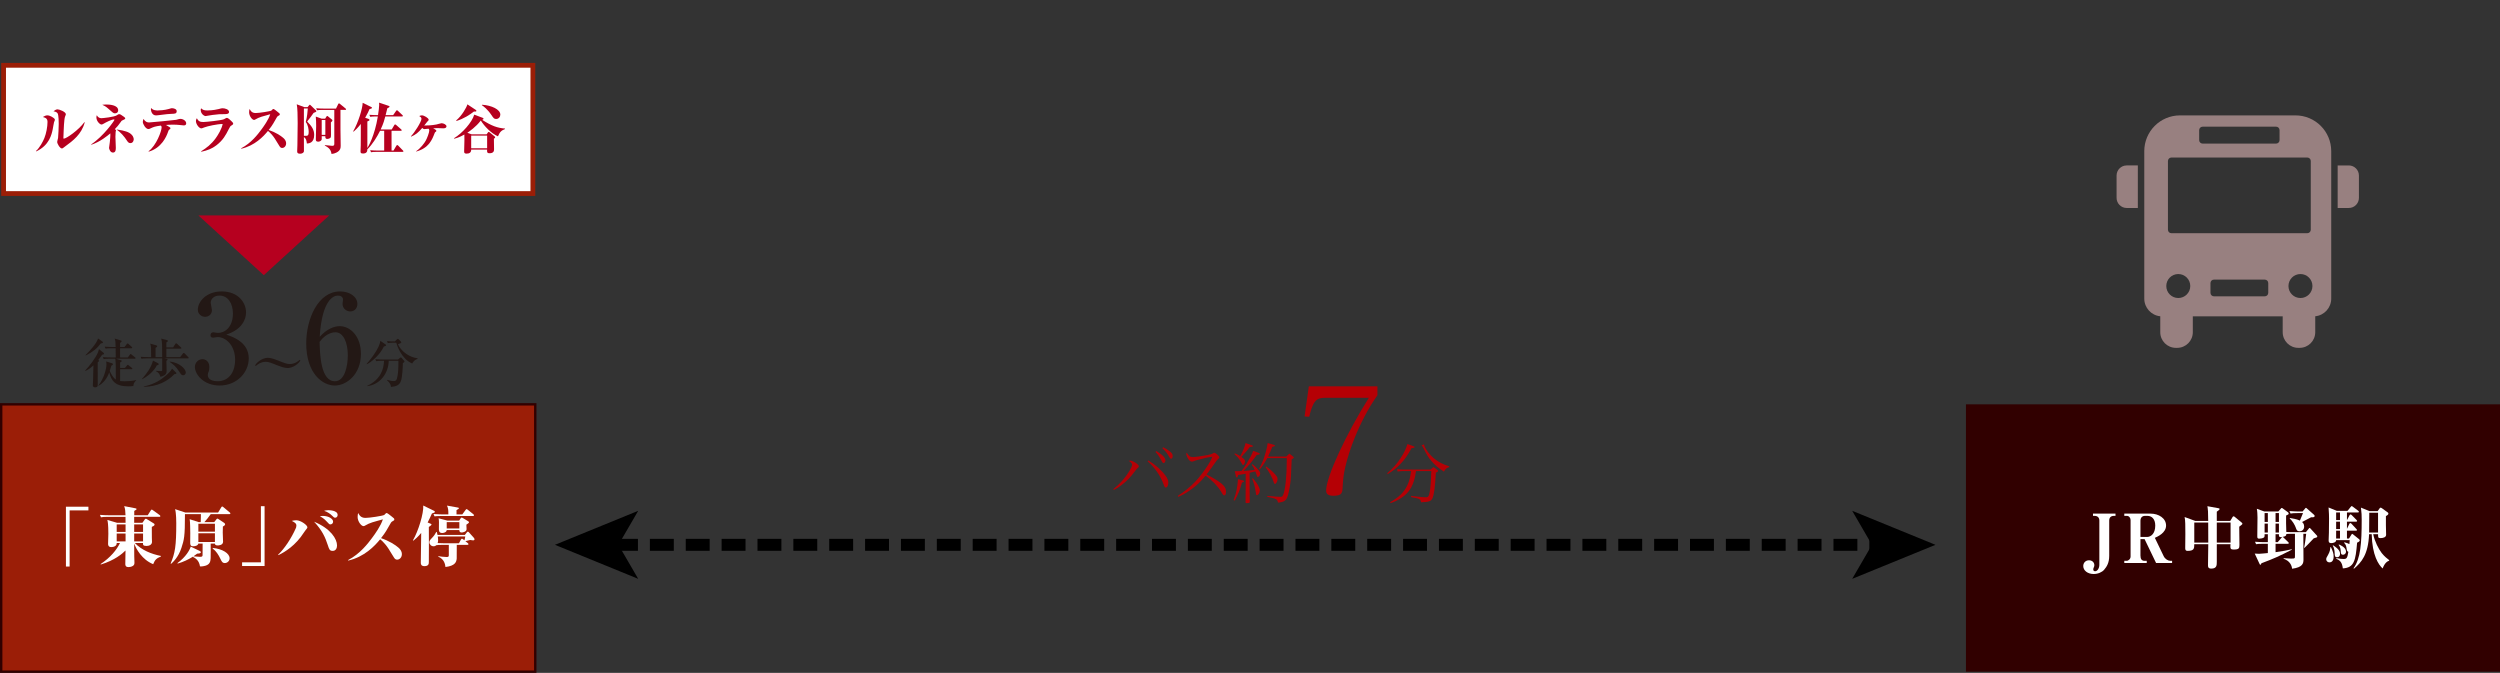 <?xml version="1.0" encoding="UTF-8"?>
<svg id="_レイヤー_2" data-name=" レイヤー 2" xmlns="http://www.w3.org/2000/svg" viewBox="0 0 1045.555 281.404">
  <rect x="0" y="0" width="1045.555" height="281.404" fill="#333333" stroke="none"/>
  <defs>
    <style>
      .cls-1 {
        fill: #b6001f;
      }

      .cls-2 {
        fill: #988080;
      }

      .cls-3 {
        fill: #310000;
      }

      .cls-4 {
        fill: #231815;
      }

      .cls-5 {
        fill: #fff;
      }

      .cls-6 {
        fill: #b50005;
      }

      .cls-7 {
        stroke: #000;
        stroke-dasharray: 10 5;
        stroke-width: 5px;
      }

      .cls-7, .cls-8 {
        fill: none;
      }

      .cls-9 {
        fill: #9b1e07;
      }

      .cls-8 {
        stroke: #310000;
        stroke-miterlimit: 10;
      }
    </style>
  </defs>
  <g id="_レイヤー_1-2" data-name=" レイヤー 1-2">
    <g>
      <g>
        <rect class="cls-9" x=".5" y="169.104" width="223.358" height="111.8"/>
        <rect class="cls-8" x=".5" y="169.104" width="223.358" height="111.8"/>
      </g>
      <g>
        <rect class="cls-5" x="1.5" y="27.314" width="221.358" height="53.632"/>
        <path class="cls-9" d="M221.858,28.314v51.632H2.5V28.314h219.358M223.858,26.314H.5v55.632h223.358V26.314h0Z"/>
      </g>
      <g>
        <path class="cls-1" d="M15.04,63.165c1.541-1.334,2.966-4.023,3.519-5.428.781-1.908,1.311-4.736,1.311-6.736,0-1.426-.759-1.725-1.932-2.07.598-.367,1.195-.689,1.862-.689,1.127,0,2.483.943,2.828,1.266.115.092.322.299.322.619,0,.115-.138.576-.345.967-.069.115-.46,2.506-.552,2.943-.438,2.139-1.426,6.783-6.922,9.289l-.092-.16h0ZM35.437,51.184c-1.356,5.035-4.967,7.703-8.209,10.072-.299.229-.897.666-.92.689-.161.092-.276.139-.438.139-.805,0-1.954-1.979-1.954-2.736,0-.277.322-1.404.368-1.633.114-.736.275-4.83.275-5.887,0-.438,0-3.656-.46-4.416-.321-.551-1.104-.758-1.725-.85.276-.23.943-.828,1.679-.828.759,0,3.495,1.033,3.495,2.068,0,.184-.321.875-.367,1.035-.392,1.127-.552,5.727-.552,5.842-.023.459-.115,2.92-.115,3.057,0,.162.046.254.184.254,1.035,0,6.209-3.609,8.601-6.898l.138.092Z"/>
        <path class="cls-1" d="M38.133,60.382c5.243-3.471,9.727-9.957,9.727-10.256,0-.045-.022-.184-.184-.184-.989,0-3.334,1.195-4.3,1.771-.438.252-.645.367-.966.367-.575,0-2.093-1.334-2.093-2.967,0-.391.068-.643.161-.92.391.713,1.012,1.242,1.885,1.242.575,0,5.496-.506,6.531-1.242.506-.367.621-.436.92-.436.437,0,.759.137,2,1.08.299.23.552.414.552.689,0,.207-.114.346-.735.598-.667.277-.759.322-1.104.852-.759,1.127-1.587,2.092-2.507,3.035.391.254.506.346.506.506,0,.115-.161.529-.161.621-.046.414-.092,1.379-.092,2.023,0,.713.161,3.932.161,4.576,0,.828,0,2.07-1.219,2.07-1.149,0-1.609-1.611-1.609-1.955,0-.162.275-2.047.321-2.414.092-.898.299-2.875.207-3.656-1.149.965-4.162,3.494-7.933,4.76l-.069-.162v.002ZM44.525,43.712c.966,0,4.897.092,4.897,2.438,0,.506-.275,1.24-1.402,1.24-.575,0-.828-.229-3.127-2.275-.645-.598-1.564-1.035-2.116-1.289.529-.068,1.012-.113,1.748-.113h0ZM54.091,55.577c1.519.92,1.84,2.068,1.84,2.666,0,.346-.207,1.611-1.426,1.611-.713,0-1.058-.506-1.426-1.059-1.173-1.793-2.575-3.449-4.369-4.645,1.035.137,3.887.529,5.381,1.426h0Z"/>
        <path class="cls-1" d="M62.121,63.257c3.311-2.438,5.473-8.508,5.473-9.98,0-.459-.115-.574-.345-.758-2.438.344-3.013.551-4.393,1.219-.276.137-.482.23-.805.23-1.104,0-2.322-2.07-2.322-2.99,0-.414.161-.873.275-1.242.828,1.311,1.656,1.473,2.346,1.473.46,0,10.785-.967,11.337-1.104.184-.047,1.012-.299,1.173-.322.275-.07.459-.07.574-.07,1.127,0,2.438.828,2.438,1.863,0,.482-.253.875-.966.875-.161,0-1.241-.115-1.862-.186-.598-.068-1.495-.137-2.69-.137-1.495,0-2.507.092-2.943.137.275.186,1.563.898,1.725,1.059.046.068.138.184.138.322,0,.275-.184.391-.552.621-.161.115-.275.367-.46.941-.644,1.932-2.736,6.67-8.025,8.209l-.114-.16h-.002ZM65.938,46.194c.713,0,2.829-.092,4.668-.621.943-.275,1.035-.322,1.265-.322.759,0,2.024.322,2.024,1.219,0,1.082-.713,1.105-2.254,1.15-1.356.047-1.609.092-5.519.574-.368.047-.69.07-.874.07-1.633,0-2.139-1.748-2.139-2.668,0-.16.023-.252.092-.438.782,1.035,2.254,1.035,2.736,1.035h0Z"/>
        <path class="cls-1" d="M84.109,63.28c2.253-1.402,4.277-2.943,6.14-5.52.92-1.287,2.529-3.887,2.874-5.91-2.368.023-6.415.943-7.657,1.426-.966.369-1.058.414-1.265.414-.942,0-2.254-1.77-2.254-3.059,0-.551.207-.873.392-1.195.644,1.357,1.402,1.588,2.736,1.588.966,0,7.427-.645,8.554-1.15.161-.068.828-.461.989-.529.138-.045.253-.045.345-.045.437,0,1.472.988,1.908,1.447.575.576.645.668.645.967,0,.275-.115.414-.667.736-.529.299-.621.436-1.242,1.678-1.173,2.299-2.276,4.484-5.174,6.691-1.747,1.334-3.656,2.092-6.231,2.645l-.092-.184h0ZM86.662,46.194c2.276,0,4.346-.459,4.852-.598.874-.252,1.127-.322,1.609-.322.966,0,2.668.482,2.668,1.541,0,.828-.989.92-1.794.92-1.84,0-2.714,0-5.174.346-.437.068-2.668.459-2.852.459-.575,0-2.023-.92-2.023-2.553,0-.252.046-.436.161-.689.667.645,1.241.896,2.553.896Z"/>
        <path class="cls-1" d="M100.83,62.038c4.277-2.207,7.105-6.002,8.37-7.703,1.035-1.379,3.104-4.254,3.817-6.553-.575.184-3.15.85-3.656,1.033-1.242.414-1.518.576-2.575,1.15-.23.139-.322.184-.553.184-.759,0-2.046-1.609-2.046-3.195,0-.805.092-1.035.229-1.381.322.645.828,1.703,2.507,1.703,1.402,0,6.002-.691,6.576-1.035.115-.07.392-.391.483-.484.184-.16.207-.184.367-.184.276,0,1.334.875,1.702,1.174.874.666.966.758.966,1.08,0,.275-.069.322-.575.598-.528.299-.574.414-1.241,1.633-1.288,2.393-2.415,3.795-2.829,4.301,2.875.965,5.06,2.414,6.002,3.242.575.482,1.288,1.219,1.288,2.367,0,1.127-.782,1.91-1.656,1.91-.506,0-.827-.254-1.149-.805-2.023-3.312-2.161-3.543-3.059-4.623-.759-.896-1.287-1.357-1.725-1.701-1.908,2.369-5.588,6.186-11.152,7.449l-.092-.16h0Z"/>
        <path class="cls-1" d="M128.614,44.815l.667-.783c.114-.113.207-.252.299-.252s.229.16.321.23l2.162,2.092c.115.092.253.275.253.414,0,.23-.253.346-1.173.713-1.012,1.449-1.173,1.678-2.69,3.588,2.023,2.023,2.943,3.518,2.943,5.609,0,3.334-2.115,3.541-3.059,3.611-.092-.875-.207-2.047-1.241-2.713,0,.941.046,5.609.022,5.932-.022.461-.574,1.035-1.609,1.035-1.104,0-1.219-.482-1.219-1.012,0-.369.092-2.186.092-2.6.069-3.035.115-6.162.115-9.197,0-2.896-.069-6.553-.391-7.863l3.196,1.195h1.312ZM127.097,45.366v11.43c1.586.068,2,.092,2-1.748,0-.852-.229-2.783-1.219-4.023.599-2.254.782-4.623.852-5.658h-1.633,0ZM135.995,49.62l.529-.85c.115-.162.184-.275.322-.275.114,0,.184.068.345.184l1.609,1.311c.092.092.23.207.23.391,0,.252-.46.645-.645.805,0,.828.046,4.508.046,5.242,0,.645,0,1.082-.437,1.357-.322.207-.874.322-1.149.322-.667,0-.782-.438-.782-.875v-.275h-1.518c.022.529.022,1.035,0,1.287-.092.668-.896,1.012-1.472,1.012-.92,0-.989-.506-.989-1.012,0-.896.139-4.805.139-5.609,0-1.082-.046-2.898-.161-3.887l2.438.873h1.495ZM142.388,54.036c0,1.08.093,5.818.093,6.807,0,.873,0,2.092-1.817,2.988-.644.322-1.311.506-2.023.553-.253-2.023-1.426-2.736-2.782-3.518v-.186c.437.047,2.645.299,2.943.299.621,0,1.012-.021,1.012-.781v-14.234h-4.736c-1.403,0-1.909.047-2.484.162l-.367-.852c1.08.092,2.185.139,3.265.139h5.036l.92-1.887c.046-.113.207-.299.322-.299.138,0,.299.139.437.254l2.3,1.885c.092.092.229.23.229.346,0,.207-.138.252-.345.252h-2.001v8.072h-.002ZM134.547,50.173v6.232h1.518v-6.232h-1.518Z"/>
        <path class="cls-1" d="M157.34,48.7c-1.402,0-1.908.047-2.483.162l-.391-.852c1.333.115,2.759.139,3.633.139.229-1.402.482-3.541.482-4.209,0-.184-.022-.805-.046-1.012l3.863,1.289c.161.045.529.16.529.414,0,.184-.575.482-.943.666-.114.414-.482,1.908-.713,2.852h3.15l1.219-1.748c.069-.115.253-.299.346-.299.138,0,.345.16.437.254l1.84,1.746c.114.092.229.23.229.346,0,.23-.207.252-.345.252h-7.014c-.345,1.357-.713,2.83-1.932,5.451h4.622l1.081-1.84c.068-.139.207-.275.345-.275s.322.137.437.229l2.093,1.84c.115.115.23.23.23.346,0,.207-.207.252-.368.252h-3.886v8.256h.827l1.173-2c.069-.115.23-.299.368-.299.161,0,.345.137.437.252l1.932,2c.092.094.23.23.23.346,0,.207-.207.254-.346.254h-10.715c-1.403,0-1.909.045-2.483.16l-.368-.852c1.08.092,2.185.139,3.265.139h2.599v-8.256h-1.725c-1.08,2.209-3.173,5.75-5.312,7.727.022.943-.345,1.771-1.794,1.771-.942,0-1.058-.277-1.058-.92,0-.391.092-2.162.092-2.529.046-1.289.023-2.967.023-3.887v-5.014c-1.311,1.68-2.322,2.6-2.989,3.197l-.207-.115c2.161-3.725,3.932-9.588,3.978-11.934l3.381,1.654c.345.162.528.277.528.414,0,.254-.367.391-1.058.576-.391.92-.759,1.77-1.816,3.609l1.38.459c.299.094.437.254.437.461,0,.23-.207.346-.896.621v11.105c.368-.574,3.035-4.967,4.392-13.199h-.69Z"/>
        <path class="cls-1" d="M174.039,63.233c1.84-1.195,3.473-3.379,4.07-4.506.506-.92,1.426-3.289,1.426-4.186,0-.391-.092-.506-.322-.713-.275.023-1.448.16-1.701.16-.414,0-.621-.207-.92-.482-1.748,2.023-2.736,2.828-4.646,3.633l-.092-.16c1.38-1.311,4.415-6.07,4.415-7.268,0-.598-.414-.85-.942-1.172.275-.139.62-.299,1.149-.299.828,0,2.806,1.127,2.806,1.84,0,.23-.115.344-.599.828-.114.137-.851,1.057-1.265,1.586,1.081.023,3.266-.068,5.128-.438.346-.068,1.817-.527,2.139-.527.805,0,2.047.619,2.047,1.287,0,.482-.391.852-1.311.852-.392,0-2.139-.094-2.507-.094-.735,0-1.219.047-1.771.094.552.252,1.356.666,1.356,1.08,0,.184-.138.299-.414.459-.114.07-.206.186-.299.438-1.104,2.852-2.414,6.254-7.703,7.727l-.046-.139h.002Z"/>
        <path class="cls-1" d="M208.26,57.024c-2.921-1.311-5.657-4.184-7.175-6.621-2.023,2.689-4.852,4.598-5.634,5.127l1.771.645h6.301l.552-.781c.092-.139.23-.23.322-.23.115,0,.276.115.391.207l2.023,1.633c.139.115.276.252.276.436,0,.254-.322.461-.529.553,0,.713.069,3.84.069,4.461,0,.574-.115,1.633-1.862,1.633-1.127,0-1.104-.574-1.035-1.518h-6.669c.023,1.287-.851,1.678-1.954,1.678-.896,0-.989-.367-.989-.988,0-.252.115-3.816.115-4.529,0-1.104,0-1.84-.022-2.461-2.23,1.264-3.634,1.586-4.231,1.725l-.138-.16c3.449-2.047,7.657-6.762,8.485-9.889l3.495,1.311c.184.068.391.16.391.391,0,.275-.368.414-.552.482,4.001,2.553,6.347,3.381,9.543,3.635v.207c-1.472.574-2.185,1.195-2.943,3.057v-.004ZM198.188,46.655c-1.701,1.355-4.254,2.988-7.267,3.932l-.138-.23c2.276-1.816,4.393-5.449,4.691-6.715l3.472,2.301c.161.115.299.252.299.436,0,.277-.391.322-1.058.277h.001ZM203.73,56.725h-6.669v5.289h6.669v-5.289ZM207.501,49.759c-.851,0-1.081-.322-1.978-1.656-1.725-2.551-3.335-3.656-4.001-4.115l.092-.184c3.978.252,7.634,1.977,7.634,4.139,0,.92-.667,1.816-1.747,1.816Z"/>
      </g>
      <rect class="cls-3" x="822.197" y="169.104" width="223.358" height="111.8"/>
      <g>
        <path class="cls-5" d="M884.099,215.747c-1.244,0-1.979.679-1.979,1.95v14.731c0,2.997-1.018,4.552-2.12,5.853-.877,1.019-2.573,1.781-4.383,1.781-2.573,0-4.354-1.498-4.354-3.336,0-1.272.905-2.403,2.403-2.403,1.357,0,2.233.933,2.233,2.035,0,.312-.027.538-.254.99-.17.396-.198.537-.198.764,0,.509.255.791.792.791.933,0,1.753-1.244,1.753-2.686v-18.521c0-1.243-.764-1.95-1.979-1.95h-.679v-.934h9.416v.934h-.651Z"/>
        <path class="cls-5" d="M901.717,235.454l-4.807-9.98h-1.726v6.842c0,1.471.51,2.234,1.726,2.234h.904v.904h-9.387v-.904h.961c.792,0,1.668-.792,1.668-1.782v-15.268c0-.82-.594-1.753-1.555-1.753h-1.074v-.934h11.026c3.309,0,6.447,1.895,6.447,5.005,0,3.054-3.591,4.637-4.694,5.117l3.704,7.691c.594,1.216,1.866,1.923,2.715,1.923h.792v.904h-6.701,0ZM898.126,215.747h-1.019c-1.159,0-1.923.707-1.923,2.063v6.758h2.743c1.611,0,3.449-1.357,3.449-4.75,0-2.855-1.526-4.071-3.251-4.071h0Z"/>
        <path class="cls-5" d="M937.516,219.478c-.141.142-.594.481-1.018.792,0,1.216.085,6.588.085,7.662,0,1.414-.227,1.895-2.432,1.895-1.188,0-1.357-.367-1.357-1.328,0-.227.028-.481.057-.905h-5.739v7.352c0,1.441,0,2.855-2.318,2.855-1.357,0-1.357-.82-1.357-1.414,0-1.413.113-7.549.113-8.793h-5.854c.028,1.895-.169,2.799-2.855,2.799-.65,0-.933-.339-.933-1.103,0-.933.056-5.061.056-5.909,0-3.308,0-5.796-.311-7.153l4.468,1.64h5.4c-.028-1.018-.057-3.732-.085-3.986-.085-1.159-.17-1.668-.255-2.178l4.524.82c.282.057.594.113.594.367,0,.283-.707.764-1.188,1.104-.028.509,0,.848,0,3.873h5.626l.962-1.611c.085-.142.254-.34.424-.34s.367.142.509.255l2.884,2.375c.142.113.312.312.312.452,0,.198-.142.34-.312.48h0ZM923.521,218.546h-5.825v8.369h5.854c0-2.799,0-6.39-.028-8.369h0ZM932.879,218.546h-5.768v8.369h5.768v-8.369Z"/>
        <path class="cls-5" d="M967.634,225.162c-.679.792-3.421,3.591-3.789,3.931h-.226c.339-1.414.706-4.298.876-5.854h-1.188c.028,2.545.057,8.397.057,10.772,0,1.556-.255,3.252-4.75,3.846-.057-.537-.198-1.018-.424-1.526-.849-1.781-2.348-2.348-3.139-2.658v-.227c.48.028,2.601.17,3.025.17,1.725,0,1.725-.057,1.725-1.131v-9.246h-1.244c-1.499,0-2.036.057-2.375.113,0,.48,0,.934-1.611,1.216.197.028.339.142.509.312l1.866,1.81c.169.169.282.254.282.424,0,.254-.254.311-.424.311h-5.118v3.507c3.11-.425,4.977-.792,6.729-1.216l.113.169c-5.4,2.771-7.408,3.676-12.752,5.684-.17.452-.227.622-.424.622-.17,0-.283-.198-.34-.312l-2.035-4.354c.367.027,1.441.084,1.838.084.622,0,3.364-.282,3.647-.311v-3.874h-1.866c-1.725,0-2.347.057-3.054.17l-.452-1.018c1.753.141,3.731.169,4.015.169h1.357v-3.336h-1.357c0,1.046,0,1.244-.424,1.471-.51.311-1.499.396-1.895.396-.735,0-.735-.452-.735-1.103,0-1.216.085-6.616.085-7.719,0-1.16-.085-2.8-.283-3.676l3.11,1.131h5.881l.934-1.047c.339-.396.367-.424.509-.424.113,0,.283.113.367.17l2.234,1.64c.197.142.282.34.282.509,0,.368-.113.425-1.074.849-.028,2.997-.028,3.224.085,6.871,1.018.084,2.799.084,2.884.084h5.315l1.188-1.47c.17-.227.255-.312.34-.312.142,0,.282.17.396.283l2.687,2.94c.112.142.141.17.141.339,0,.396-.141.425-1.498.82h0ZM948.464,214.588h-1.357v3.703h1.357v-3.703ZM948.464,218.97h-1.357v3.761h1.357v-3.761ZM953.101,214.588h-1.414v3.703h1.414v-3.703ZM953.101,218.97h-1.414v3.761h1.414v-3.761ZM953.978,224.653c-.905,0-.905-.48-.877-1.244h-1.414v3.336h.905l1.555-1.81c.17-.197.255-.282.368-.339-.17,0-.34.057-.537.057ZM966.531,216.341c-.594.311-3.224,1.696-3.761,1.979.367.34.876.792.876,1.895,0,1.188-.791,1.979-1.922,1.979-1.075,0-1.272-.622-1.556-1.442-.367-1.103-1.413-2.969-2.572-3.873l.141-.227c.905.142,2.771.424,4.128,1.074.65-1.47,1.075-2.487,1.301-3.138h-2.148c-1.753,0-2.347.056-3.054.197l-.48-1.046c1.753.17,3.76.17,4.043.17h1.471l1.046-1.244c.142-.17.226-.283.339-.283.142,0,.283.142.368.227l2.997,2.657c.226.198.282.283.282.538,0,.509-.452.565-1.498.537h0Z"/>
        <path class="cls-5" d="M974.226,235.199c-.819,0-1.356-.622-1.356-1.271,0-.538.141-.764.791-1.895.82-1.442.877-2.318.934-3.195h.254c.82,1.725,1.131,2.687,1.131,3.874,0,.396,0,2.487-1.753,2.487h-.001ZM985.79,226.943c-.622,7.55-1.216,10.49-5.966,10.772-.311-2.572-1.188-3.364-2.799-4.071l.113-.227c1.413.283,2.205.368,3.081.368,1.244,0,1.499-.48,1.923-2.997-.565-.227-.594-.396-.819-1.81-.113-.679-.396-1.499-.99-1.951l.17-.227c1.074.255,1.583.51,2.064.764.056-.509.112-1.018.141-1.668h-5.683c.028,1.018-1.499,1.244-1.979,1.244-1.159,0-1.159-.679-1.159-1.159,0-.085.113-2.743.113-3.252.057-1.838.057-3.873.057-5.881,0-.849-.028-2.488-.198-4.609l3.449,1.414h4.468l1.329-1.64c.141-.17.311-.368.424-.368s.424.227.537.312l2.177,1.64c.17.113.283.283.283.452,0,.255-.255.283-.424.283h-4.553v3.167h.028l1.046-2.008c.085-.142.283-.367.396-.367.169,0,.424.197.537.311l1.979,2.008c.112.142.254.311.254.424,0,.227-.198.312-.424.312h-3.817v2.997l.99-2.064c.084-.17.226-.367.396-.367s.396.169.509.282l2.008,2.178c.226.226.282.311.282.452,0,.254-.226.282-.424.282h-3.761v3.28h.849l1.046-1.668c.085-.142.227-.283.312-.283.084,0,.197.085.367.227l2.432,1.951c.198.141.367.367.367.537,0,.367-.537.734-1.131.961h0ZM977.506,233.051c-1.074,0-1.074-.622-1.103-1.725,0-.396-.085-2.064-.82-3.139l.198-.113c2.403,1.556,2.884,2.602,2.884,3.591,0,.735-.424,1.386-1.159,1.386h0ZM978.637,214.333h-1.611v3.167h1.611v-3.167ZM978.637,218.179h-1.611v3.082h1.611v-3.082ZM978.637,221.938h-1.611v3.28h1.611v-3.28ZM979.909,232.005c-.877,0-.934-.65-.961-1.556-.085-1.555-.622-2.233-.877-2.544l.113-.198c.452.17,2.969,1.188,2.969,2.969,0,.876-.65,1.329-1.244,1.329h0ZM996.478,237.744c-1.696-1.498-4.382-5.457-4.58-14.335h-1.103c-.34,8.596-3.224,11.762-6.249,14.392l-.282-.113c2.997-4.043,3.449-10.546,3.449-20.386,0-1.923-.028-2.517-.311-5.005l3.591,1.471h3.393l.792-1.131c.112-.142.282-.34.424-.34.198,0,.452.17.65.312l2.347,1.696c.142.085.282.312.282.509,0,.312-.254.594-1.046,1.019v3.788c0,.65.085,3.478.085,4.072,0,1.074-1.414,1.356-2.375,1.356-.989,0-.989-.311-.989-1.64h-2.036c.594,2.94,2.233,6.164,3.562,7.889,1.188,1.498,2.432,2.432,3.11,2.94v.255c-.537.197-1.781.678-2.715,3.251h.001ZM994.556,214.446h-3.676l-.057,8.284h3.732v-8.284h.001Z"/>
      </g>
      <g>
        <g>
          <path class="cls-2" d="M889.428,69.187h4.664v17.794h-4.664c-2.335,0-4.23-1.895-4.23-4.23v-9.334c0-2.335,1.895-4.23,4.23-4.23Z"/>
          <path class="cls-2" d="M982.324,86.982h-4.664v-17.794h4.664c2.335,0,4.23,1.895,4.23,4.23v9.334c0,2.335-1.895,4.23-4.23,4.23Z"/>
        </g>
        <path class="cls-2" d="M960.012,48.258h-48.272c-8.261,0-14.957,6.697-14.957,14.957v61.676c0,3.85,2.934,7.013,6.688,7.379v6.677c0,3.607,2.924,6.531,6.531,6.531h.546c3.607,0,6.531-2.924,6.531-6.531v-6.64h37.595v6.64c0,3.607,2.924,6.531,6.531,6.531h.546c3.607,0,6.531-2.924,6.531-6.531v-6.677c3.754-.366,6.688-3.53,6.688-7.379v-61.676c0-8.261-6.697-14.957-14.957-14.957h-.001ZM919.737,54.426c0-.796.652-1.448,1.448-1.448h30.731c.796,0,1.448.652,1.448,1.448v4.183c0,.796-.652,1.448-1.448,1.448h-30.731c-.796,0-1.448-.652-1.448-1.448,0,0,0-4.183,0-4.183ZM911.003,124.639c-2.769,0-5.015-2.245-5.015-5.015s2.245-5.015,5.015-5.015,5.015,2.245,5.015,5.015-2.245,5.015-5.015,5.015ZM948.636,122.485c0,.796-.652,1.448-1.448,1.448h-21.275c-.796,0-1.448-.652-1.448-1.448v-4.101c0-.796.652-1.448,1.448-1.448h21.275c.796,0,1.448.652,1.448,1.448v4.101ZM908.129,97.533c-.796,0-1.448-.652-1.448-1.448v-28.753c0-.796.652-1.448,1.448-1.448h56.843c.796,0,1.448.652,1.448,1.448v28.753c0,.796-.652,1.448-1.448,1.448h-56.843ZM962.098,124.639c-2.769,0-5.015-2.245-5.015-5.015s2.245-5.015,5.015-5.015,5.015,2.245,5.015,5.015-2.245,5.015-5.015,5.015Z"/>
      </g>
      <g>
        <path class="cls-6" d="M465.598,204.589c2.681-2.106,5.062-4.787,6.73-7.578.848-1.45,1.121-2.106,1.121-2.709,0-.438-.355-.875-1.368-1.559.302-.082.438-.109.603-.109.492,0,1.45.383,2.243.93.958.602,1.341,1.039,1.341,1.478,0,.273-.055.328-.603.821-.246.219-.355.355-.875,1.039-2.271,2.982-3.201,3.967-5.772,5.992-1.259.957-2.08,1.477-3.201,1.996l-.219-.301h0ZM480.262,192.579c2.873,1.695,5.472,4.021,7.195,6.374.849,1.149,1.149,1.915,1.149,2.9,0,1.149-.438,2.024-1.04,2.024-.383,0-.52-.164-.902-1.259-1.368-3.693-3.666-7.059-6.703-9.712l.301-.328h0ZM483.6,188.639c1.013.574,1.751,1.094,2.435,1.695.985.902,1.368,1.532,1.368,2.189s-.383,1.148-.848,1.148c-.237,0-.648-.593-1.231-1.778-.465-.958-1.341-2.161-2.079-2.872l.355-.383h0ZM486.418,187.052c.984.438,1.778.931,2.599,1.56,1.067.794,1.423,1.368,1.423,2.106,0,.657-.273,1.122-.685,1.122-.246,0-.41-.137-.629-.52-.957-1.724-1.505-2.435-3.01-3.886l.302-.383h0Z"/>
        <path class="cls-6" d="M492.575,207.38c2.626-1.642,5.335-3.857,7.359-5.992,1.642-1.723,3.611-4.295,5.226-6.812.875-1.34,1.341-2.242,1.86-3.529-1.313.082-2.764.384-5.773,1.205-1.312.355-1.422.383-2.298.738-.137.055-.301.082-.465.082-.602,0-1.177-.492-1.778-1.56-.383-.63-.574-1.204-.574-1.642,0-.164.055-.301.191-.547.793,1.422,1.367,1.832,2.571,1.832.903,0,3.666-.355,5.745-.766,1.587-.301,2.08-.465,2.572-.766.301-.191.438-.246.629-.246.575,0,2.134,1.395,2.134,1.915,0,.191-.109.355-.355.52-.383.256-.903.876-1.56,1.86-.875,1.314-2.024,2.901-3.447,4.761,3.858,2.024,6.02,3.42,7.086,4.624.739.793,1.04,1.586,1.04,2.708,0,.876-.273,1.423-.738,1.423-.191,0-.411-.137-.63-.438-.073-.091-.291-.456-.656-1.095-1.368-2.298-3.721-4.733-6.512-6.703-2.216,2.681-3.994,4.351-6.621,6.155-1.724,1.205-2.899,1.861-4.787,2.682l-.219-.41h0Z"/>
        <path class="cls-6" d="M515.913,209.158c1.094-2.817,1.613-5.362,1.833-8.755,2.435.602,2.517.629,2.517.875s-.246.383-.848.521c-.849,3.063-1.396,4.46-3.01,7.551l-.492-.191h0ZM516.433,189.597c1.094.465,1.423.656,2.243,1.176,1.177-2.051,1.888-3.857,2.243-5.471.657.219,1.204.41,1.532.52,1.286.41,1.532.52,1.532.766,0,.219-.191.301-1.341.41-.656.958-.875,1.204-2.653,3.174-.091.109-.365.419-.821.93.657.466.794.575,1.067.821.246.274.465.712.465.985,0,.328-.191.984-.383,1.258-.137.191-.273.301-.438.301-.191,0-.301-.137-.52-.602-.11-.219-.685-1.203-.958-1.613-.547-.821-1.013-1.369-2.134-2.354l.164-.301h.002ZM520.974,198.104c-.957.192-1.148.247-3.2.548-.082.712-.274,1.04-.493,1.04-.301,0-.41-.301-.875-2.627h.766c.301,0,.821-.027,2.052-.055.821-1.012,1.286-1.642,2.299-3.365,1.505-2.518,1.997-3.502,2.571-5.089.548.192,1.122.384,1.396.493,1.095.383,1.368.547,1.368.738,0,.273-.328.41-1.231.438-1.724,2.463-3.721,4.843-5.608,6.73,1.149-.055,1.942-.109,4.761-.41-.384-.848-.575-1.177-1.231-2.135l.301-.273c1.067.903,1.942,1.752,2.545,2.518.438.492.656.957.656,1.34,0,.712-.52,1.479-.985,1.479-.246,0-.355-.164-.574-1.013-.109-.356-.219-.685-.465-1.313-.055.027-.876.219-2.408.574v5.719l.055,6.402v.164c0,.273-.41.41-1.34.41-.274,0-.384-.082-.411-.301.055-3.83.055-4.296.055-6.676v-5.336h-.004ZM524.011,200.02c1.942,2.38,2.873,4.021,2.873,5.006,0,.958-.63,2.08-1.177,2.08-.191,0-.301-.082-.383-.273-.037-.109-.11-.602-.219-1.478-.246-1.751-.685-3.311-1.45-5.144l.355-.191h.001ZM537.964,190.936c.547-.574.712-.738,1.313-1.23.684.52.902.684,1.505,1.23.219.191.301.328.301.438,0,.219-.273.438-.876.684-.301,7.825-.328,8.235-.629,10.424-.273,2.079-.738,4.132-1.177,5.39-.574,1.56-1.614,2.162-3.912,2.326-.164-.903-.383-1.231-1.094-1.561-.521-.246-1.231-.41-3.393-.848l.027-.41c3.2.301,4.568.41,5.526.41.574,0,.766-.137,1.066-.793.903-1.971,1.532-7.824,1.532-14.281v-1.149h-8.152c-1.013,1.915-1.642,2.845-3.064,4.651l-.328-.246c1.23-2.244,1.942-3.995,2.708-6.703.438-1.533.657-2.518.849-3.967,2.571.656,3.036.82,3.036,1.094,0,.219-.301.355-1.094.465-.849,2.08-1.177,2.818-1.778,4.076h7.634ZM529.619,195.096c1.423,1.067,2.49,1.997,3.557,3.173.876.986,1.122,1.424,1.122,2.08,0,.902-.602,2.052-1.095,2.052-.191,0-.328-.191-.465-.602-.711-2.216-1.806-4.269-3.42-6.375l.301-.328h0Z"/>
        <path class="cls-6" d="M554.551,166.364c-2.958,0-4.027.504-5.223,2.58-.63,1.196-1.196,2.77-1.763,5.35l-1.95-.126,1.762-12.585h28.694v3.713c-3.712,5.285-6.922,11.326-9.564,17.934-1.636,4.027-2.958,8.181-3.839,11.893-.755,3.273-.943,4.972-1.195,9.188-.062,2.328-.944,3.021-3.901,3.021-2.014,0-2.958-.693-2.958-2.141,0-5.662,8.181-23.408,17.872-38.826h-17.935Z"/>
        <path class="cls-6" d="M580.165,197.94c2.682-2.38,4.022-3.885,5.637-6.401,1.367-2.079,2.134-3.639,2.817-5.827.575.219,1.067.383,1.368.465,1.396.492,1.642.602,1.642.793,0,.246-.301.355-1.313.492-1.642,3.01-2.79,4.651-4.568,6.512-1.614,1.725-2.982,2.818-5.335,4.295l-.247-.328h-.001ZM592.203,197.011c-.41,3.037-1.012,5.034-2.079,6.977-1.121,1.997-2.872,3.666-5.39,5.062-1.013.547-1.696.849-3.174,1.368l-.191-.383c3.775-2.08,5.992-4.323,7.359-7.387.739-1.67,1.067-2.982,1.423-5.637h-3.475c-.684,0-1.505.082-2.188.191l-.191-1.039c.984.164,1.505.219,2.353.219h11.655c.492-.465.656-.602,1.148-1.04.794.493,1.013.657,1.696,1.204.22.191.302.301.302.41,0,.219-.191.355-.958.738-.273,5.773-.766,9.357-1.45,10.779-.547,1.149-1.532,1.506-4.76,1.588-.056-.739-.274-1.095-.876-1.396-.465-.219-1.095-.383-3.256-.766l.027-.492c4.021.465,5.171.574,6.102.574,1.066,0,1.367-.438,1.724-2.571.301-1.915.52-4.925.602-8.399h-6.403ZM595.596,185.821c0,.301.027.465.109.684.466,1.45,2.408,3.939,4.187,5.335,1.888,1.505,3.529,2.353,6.183,3.174l.027.355c-1.121.274-1.56.657-2.216,1.888-2.325-1.531-3.721-2.709-5.198-4.404-1.313-1.532-1.942-2.545-3.311-5.336-.328-.656-.52-.957-.875-1.258l1.094-.438Z"/>
      </g>
      <g>
        <path class="cls-5" d="M29.113,213.459v23.481h-1.54v-25.021h9.404v1.54h-7.864Z"/>
        <path class="cls-5" d="M56.393,227.097c2.887,2.997,6.846,4.593,10.916,5.417v.22c-1.98.771-2.557,1.513-3.245,3.218-4.702-1.925-7.094-6.352-7.946-8.579,0,3.217,0,3.685.027,5.169,0,.44.083,2.31.083,2.695,0,.604-.055,1.072-.688,1.457-.715.439-1.54.468-1.787.468-1.348,0-1.348-.853-1.348-1.375,0-.88.083-4.757.083-5.555-1.375,1.375-4.537,4.097-10.311,5.856l-.11-.192c4.152-2.749,6.709-5.911,8.111-8.799h-1.375c.083,1.266-1.237,1.705-2.254,1.705-1.347,0-1.347-1.018-1.347-1.402,0-.274.11-3.492.11-4.097,0-4.069-.248-5.17-.413-5.856l4.097,1.209h3.52c0-.412,0-1.072-.028-2.502h-7.286c-1.678,0-2.282.056-2.97.192l-.44-1.017c1.292.109,2.584.164,3.904.164h6.792c-.083-1.952-.11-2.557-.55-3.821l4.702.907c.412.082.467.165.467.303,0,.247-.11.302-.962.797v1.814h5.637l1.265-2.007c.055-.082.22-.357.413-.357.11,0,.165.027.522.275l2.805,2.034c.137.11.275.248.275.413,0,.274-.22.302-.413.302h-10.531v2.502h3.437l1.044-1.484c.055-.055.193-.22.385-.22.165,0,.275.055.44.165l2.75,1.704c.275.165.467.275.467.605,0,.385-.604.715-1.155.935,0,.633,0,4.207.028,4.702,0,.247.055,1.348.055,1.567,0,1.21-1.21,1.704-2.282,1.704-1.512,0-1.512-.522-1.485-1.237h-3.409,0ZM48.804,219.315v3.162h3.712v-3.162h-3.712ZM52.516,226.437v-3.3h-3.712v3.3h3.712ZM59.83,222.477v-3.162h-3.712v3.162h3.712ZM59.83,226.437v-3.3h-3.712v3.3h3.712Z"/>
        <path class="cls-5" d="M95.937,215.026h-7.809c-.88,1.292-1.924,2.557-2.667,3.354h4.125l.935-1.21c.11-.138.22-.275.44-.275.137,0,.22.056.495.248l2.31,1.54c.22.165.385.357.385.577,0,.439-.55.742-.935.962-.027.688-.055,1.402-.055,2.447,0,.99.055,2.117.11,3.3.027.247.027.468.027.577,0,1.567-2.062,1.567-2.282,1.567-.962,0-1.072-.357-1.127-.77h-1.787c0,1.677.083,4.399,0,6.076-.055,1.595-.467,2.64-2.145,3.162-.22.056-1.1.357-2.31.303-.385-2.529-1.87-3.409-2.942-3.987l.027-.109c-2.172,1.347-3.904,2.145-6.407,2.914l-.11-.22c3.52-2.502,5.197-5.582,5.554-6.874l3.712,1.787c.275.138.522.303.522.522,0,.605-1.044.605-1.512.605-.577.439-.962.715-1.595,1.154.55.055,2.062.192,2.557.192.77,0,1.21,0,1.265-.577.027-.412.027-1.018.027-4.949h-1.815c-.11.797-1.209,1.127-2.117,1.127-1.265,0-1.265-.742-1.265-1.677,0-1.045.027-2.723.027-3.768-.027-1.457-.027-4.757-.248-5.884l3.822,1.237h.797c0-.357.11-2.694.083-3.354h-6.682v.33c0,9.019-.33,10.311-1.458,13.748-1.292,3.986-3.547,5.994-4.317,6.682l-.22-.083c1.87-4.399,2.365-7.231,2.365-16.91,0-.495,0-4.151-.495-5.856l4.317,1.43h13.666l1.32-2.172c.083-.138.22-.357.413-.357.165,0,.303.109.522.302l2.612,2.173c.137.109.275.247.275.439,0,.248-.248.275-.413.275l.003.002ZM89.887,219.041h-6.929v3.327h6.929v-3.327ZM89.887,223.027h-6.929v3.657h6.929v-3.657ZM94.012,235.483c-.99,0-1.347-.715-1.814-1.732-.797-1.677-1.788-3.271-3.272-4.372l.055-.22c4.042.385,7.039,2.282,7.039,4.317,0,1.154-.962,2.007-2.007,2.007h0Z"/>
        <path class="cls-5" d="M101.247,236.721v-1.54h7.864v-23.481h1.54v25.021h-9.404Z"/>
        <path class="cls-5" d="M116.317,231.991c2.722-2.584,5.609-7.012,7.369-11.025.11-.221.275-.605.275-1.237,0-.936-1.21-1.513-1.925-1.87.522-.138,1.045-.275,1.87-.275,1.87,0,4.647,2.035,4.647,2.915,0,.33-.11.439-.88,1.402-.11.138-.33.468-.467.66-3.629,5.691-8.084,8.304-10.779,9.623l-.11-.192h0ZM140.954,228.141c0,1.018-.467,2.255-1.814,2.255-1.265,0-1.458-.604-2.062-2.447-1.072-3.299-2.337-6.104-5.719-9.761,7.012,2.914,9.596,7.231,9.596,9.953h-.001ZM135.043,215.768c2.53,0,4.262,1.32,4.262,2.337,0,.907-.632,1.21-1.182,1.21-.357,0-.495-.109-1.43-1.154-1.183-1.32-2.117-1.815-2.915-2.255.357-.055.715-.138,1.265-.138ZM137.297,213.376c.302,0,3.904,0,3.904,1.98,0,.385-.192,1.154-1.072,1.154-.385,0-.495-.109-1.485-1.072-.357-.357-1.705-1.43-3.107-1.787.44-.138.907-.275,1.76-.275Z"/>
        <path class="cls-5" d="M145.55,234.246c5.114-2.64,8.497-7.177,10.009-9.211,1.237-1.65,3.712-5.087,4.564-7.837-.688.22-3.767,1.018-4.372,1.237-1.485.495-1.814.688-3.08,1.375-.275.165-.385.22-.66.22-.907,0-2.447-1.925-2.447-3.821,0-.963.11-1.238.275-1.65.385.771.99,2.035,2.997,2.035,1.677,0,7.177-.825,7.864-1.237.137-.083.467-.468.577-.578.22-.192.248-.22.44-.22.33,0,1.595,1.045,2.035,1.402,1.045.798,1.155.907,1.155,1.292,0,.33-.083.386-.687.716-.633.357-.688.494-1.485,1.952-1.54,2.859-2.887,4.536-3.382,5.142,3.437,1.154,6.049,2.887,7.177,3.877.688.577,1.54,1.457,1.54,2.832,0,1.348-.935,2.282-1.979,2.282-.605,0-.99-.303-1.375-.963-2.419-3.959-2.584-4.234-3.657-5.526-.908-1.072-1.54-1.622-2.062-2.035-2.282,2.833-6.682,7.397-13.335,8.909l-.11-.192h-.002Z"/>
        <path class="cls-5" d="M180.639,214.751c-.495,1.101-1.155,2.558-1.787,3.768l1.072.439c.22.083.55.22.55.413,0,.247-.687.715-1.127,1.017,0,4.069.083,10.614,0,14.684,0,.632-.027,1.704-1.842,1.704-1.43,0-1.513-.88-1.513-1.457,0-.274.138-10.778.165-12.428-1.375,1.677-2.557,2.639-3.245,3.217l-.22-.11c2.31-3.959,4.537-11.328,4.317-14.573l4.399,2.146c.11.055.467.22.467.494s-.412.413-1.237.688v-.002ZM197.824,225.997c-.275,0-.577-.055-1.209-.165-.275.056-1.65.413-1.98.495l1.018.825c.083.055.275.247.275.412,0,.275-.248.303-.413.303h-4.482c0,2.255,0,5.499-.027,5.746-.138,1.402-.605,3.025-4.702,3.52-.138-1.072-.44-3.244-2.997-4.316v-.22c.77.137,2.337.357,3.492.357.467,0,.908-.056.908-.66v-4.427h-2.475c-1.842,0-2.337.082-2.777.165-.192.165-.495.439-1.127.439-.99,0-1.76-.824-1.76-1.677,0-.66.385-1.072,1.045-1.76.99-1.018,1.402-1.705,1.842-2.558h.22c.138.495.192.742.303,1.237h11.438l.797-1.045c.11-.165.33-.33.467-.33s.357.192.44.303l2.007,2.228c.165.192.33.439.33.632,0,.386-.248.495-.633.495h0ZM197.824,215.796h-13.088c-2.035,0-2.585.11-2.997.165l-.44-.99c1.705.138,3.657.165,3.932.165h2.282c0-1.649-.027-2.529-.577-3.685l4.454.798c.413.083.55.138.55.303,0,.192-.413.439-1.018.797v1.787h2.42l1.375-1.869c.138-.192.303-.357.44-.357s.357.192.495.302l2.31,1.843c.11.082.275.275.275.412,0,.275-.192.33-.413.33h0ZM183.086,224.375c.055.303.138.825.138,1.513,0,.494-.055.852-.193,1.237.77.055,2.53.082,2.695.082h6.214l.852-1.567c.083-.138.248-.357.385-.357.192,0,.385.165.55.303l.495.385c.11-.33.302-1.018.357-1.595h-11.494,0ZM195.047,219.426c0,.274.083,1.677.083,1.897,0,1.154-1.787,1.374-1.98,1.374-1.072,0-1.044-.715-1.044-1.017h-5.279c-.083.989-1.348,1.237-1.897,1.237-1.375,0-1.375-1.072-1.375-1.705,0-.468.028-2.475.028-2.887,0-.743-.055-1.045-.165-1.567l3.657.962h4.95l.604-.907c.138-.192.248-.357.385-.357.192,0,.467.138.605.22l2.172,1.32c.165.082.357.247.357.412,0,.303-.44.577-1.1,1.018h0ZM192.106,218.381h-5.279v2.64h5.279v-2.64Z"/>
      </g>
      <g>
        <path class="cls-4" d="M42.71,148.372c-.915,1.316-1.25,1.718-1.606,2.142.201.179.335.312.335.401,0,.201-.491.559-.58.625,0,1.517.022,8.143.022,9.504,0,.669-.379.959-1.049.959-.089,0-1.004,0-1.004-.804,0-.134.089-1.517.089-1.807.044-1.204.156-5.197.156-6.581-.826.781-2.008,1.74-3.324,2.32l-.111-.201c1.651-1.695,4.461-5.309,5.376-7.651.111-.268.29-.915.379-1.271l1.963,1.584c.111.066.156.245.156.334,0,.201-.045.29-.803.446h.001ZM42.152,143.642c-1.54,2.053-3.168,3.436-6.247,5.02l-.134-.134c1.941-1.963,4.551-4.752,5.243-6.982l1.852,1.339c.067.066.201.156.201.312,0,.334-.469.379-.915.445h0ZM55.76,161.445c-.468.066-1.16.134-2.186.134-5.399,0-7.05-2.388-7.897-5.845-.848,2.364-2.253,4.372-4.484,5.621l-.089-.111c2.387-2.855,3.414-7.049,3.414-8.856,0-.379-.022-.87-.089-1.227l2.543.803c.112.045.268.224.268.335,0,.066-.022.2-.111.268-.089.066-.491.335-.558.379-.312,1.115-.469,1.606-.669,2.142.312.759,1.183,2.722,2.521,3.637.022-5.956.022-6.626-.201-8.7h-2.432c-1.361,0-1.852.066-2.41.156l-.379-.826c1.361.134,2.945.134,3.19.134h2.208c0-1.94,0-2.163-.044-3.837h-1.807c-1.361,0-1.852.045-2.409.156l-.357-.825c1.338.111,2.922.134,3.167.134h1.406c-.067-2.364-.067-2.632-.424-3.524l2.677.825c.067.022.268.089.268.268,0,.29-.558.669-.647.736v1.695h1.829l.959-1.204c.111-.135.201-.269.334-.269s.334.134.424.224l1.294,1.204c.156.134.223.201.223.335,0,.224-.179.245-.335.245h-4.729v3.837h3.234l.826-1.138c.089-.111.201-.29.334-.29s.268.135.424.246l1.428,1.138c.112.089.223.2.223.334,0,.224-.201.246-.334.246h-7.897l2.164.669c.156.045.29.134.29.268,0,.268-.536.558-.691.647v2.275h2.007l.848-1.026c.111-.134.201-.29.334-.29s.245.111.401.245l1.294,1.026c.134.089.223.201.223.357,0,.2-.201.223-.334.223h-4.774v4.952c.602.067,1.182.09,1.785.09,1.071,0,3.48-.112,4.908-.491l.044.134c-.558.424-1.115,1.115-1.205,2.343v-.002Z"/>
        <path class="cls-4" d="M61.584,149.889c-1.361,0-1.852.044-2.409.156l-.357-.826c1.048.09,2.119.134,3.167.134h1.227c0-3.681,0-4.483-.379-5.644l2.409.691c.268.067.491.134.491.469,0,.179-.067.268-.669.603v3.881h2.767c0-4.595,0-6.469-.402-7.74l2.275.602c.29.067.491.134.491.38,0,.223-.178.379-.625.646v2.053h2.833l.915-1.45c.111-.179.223-.268.334-.268.134,0,.312.111.424.223l1.562,1.45c.089.09.223.201.223.335,0,.2-.201.245-.357.245h-5.934v3.524h5.778l1.138-1.494c.112-.134.179-.268.335-.268.134,0,.268.089.401.223l1.472,1.495c.089.089.223.223.223.334,0,.224-.178.246-.334.246h-9.95l.937.178c.112.022.513.09.513.29,0,.067-.044.268-.491.558,0,.647.089,3.525.089,4.128,0,.803,0,1.94-2.588,2.543-.29-.915-.491-1.606-1.83-2.343l-.022-.156c.915.067,1.383.111,1.941.111.29,0,.513,0,.602-.134.067-.089.045-.334.045-1.048v-4.127h-6.247.002ZM59.308,158.545c2.03-2.253,3.949-4.841,4.663-7.741l1.985,1.026c.223.111.424.245.424.491,0,.156-.089.334-.781.468-1.071,2.209-3.525,4.484-6.247,5.845,0,0-.044-.089-.044-.089ZM60.133,161.623c4.841-1.004,7.384-3.056,8.834-4.238.937-.759,2.454-2.03,2.967-3.234l1.517,1.473c.268.245.312.334.312.49,0,.29-.29.312-.781.335-2.9,3.012-7.139,5.265-12.85,5.331v-.156h.001ZM70.998,151.205c4.149.424,6.715,3.146,6.715,4.596,0,.67-.58,1.16-1.115,1.16-.692,0-1.026-.558-1.562-1.428-1.428-2.32-2.744-3.234-4.083-4.193l.044-.135h0Z"/>
        <path class="cls-4" d="M104.033,149.897c0,5.952-5.029,11.34-12.213,11.34-6.62,0-10.314-4.618-10.314-7.8,0-1.796,1.488-3.232,3.182-3.232,1.078,0,2.874.77,2.874,3.335,0,.667-.051,1.283-.308,1.899-.205.462-.359.923-.359,1.385,0,2.155,2.514,2.617,4.054,2.617,5.183,0,7.39-4.413,7.39-8.877,0-6.21-3.952-9.597-7.338-9.597-.256,0-1.54.257-1.847.257-.667,0-1.129-.257-1.129-1.026,0-.667.41-1.231,1.18-1.231.256,0,1.591.257,1.847.257,3.592,0,6.363-3.027,6.363-8.108,0-4.156-2.053-7.491-5.593-7.491-2.31,0-3.695,1.334-3.695,3.027,0,.462.513,2.565.513,3.027,0,1.848-1.437,2.822-2.874,2.822-1.54,0-3.028-1.18-3.028-2.977,0-3.387,3.541-7.646,10.006-7.646,6.723,0,10.161,4.516,10.161,8.826,0,2.565-1.437,7.03-8.262,9.236,2.925.976,9.391,3.284,9.391,9.956h0Z"/>
        <path class="cls-4" d="M120.255,153.927c-1.316,0-3.079-.669-4.104-1.07-2.945-1.183-3.815-1.539-5.042-1.539-2.03,0-3.591,1.227-4.104,1.739l-.334-.312c1.65-2.365,4.104-3.102,5.376-3.102,1.339,0,3.146.692,4.105,1.071,2.766,1.115,3.792,1.539,5.042,1.539,2.03,0,3.592-1.227,4.105-1.74l.334.312c-1.651,2.365-4.105,3.101-5.376,3.101h-.002Z"/>
        <path class="cls-4" d="M142.024,136.401c4.516,0,8.929,4.259,8.929,11.597,0,8.57-6.004,13.239-10.93,13.239-5.183,0-11.956-5.08-11.956-17.652,0-10.16,4.926-21.706,14.163-21.706,4.003,0,7.236,2.206,7.236,5.234,0,1.847-1.232,3.13-2.977,3.13-1.642,0-3.233-1.231-3.233-3.182,0-.257.206-1.488.206-1.744,0-1.335-1.283-1.693-2.207-1.693-1.899,0-6.62,2.052-7.543,17.241,3.027-3.387,6.209-4.464,8.313-4.464h0ZM140.074,159.441c4.105,0,5.388-6.363,5.388-10.827,0-5.234-1.796-9.647-5.183-9.647-.462,0-3.644,0-6.62,4.003.154,5.337.462,16.472,6.414,16.472h0Z"/>
        <path class="cls-4" d="M161.192,144c.156.111.29.223.29.401,0,.245-.379.379-.959.558-1.562,3.347-5.086,6.447-7.116,7.384l-.111-.111c1.717-1.963,3.792-4.596,5.019-7.272.536-1.16.647-1.718.759-2.409l2.119,1.45h-.001ZM159.742,150.893c-1.361,0-1.852.044-2.409.156l-.357-.826c1.338.112,2.922.134,3.168.134h6.335l.736-.646c.201-.179.312-.224.424-.224.089,0,.223.09.334.201l.981,1.115c.134.156.223.268.223.357,0,.223-.268.424-.691.714-.022,1.517-.201,5.845-.803,7.451-.691,1.896-2.097,2.297-4.172,2.498-.089-1.316-.87-2.074-1.673-2.833l.067-.134c1.249.401,2.075.513,2.632.513.959,0,1.383-.111,1.762-2.319.335-1.986.357-5.399.335-6.157h-4.06c-.089,5.063-3.458,9.927-8.968,10.596l-.044-.134c5.711-2.654,6.916-7.026,7.049-10.462h-.87,0ZM164.606,143.331c-1.361,0-1.852.066-2.409.155l-.357-.825c1.294.134,2.789.134,3.279.134l.892-.87c.134-.111.223-.223.357-.223.156,0,.223.067.379.223l.893.915c.134.156.201.223.201.335,0,.268-.513.535-1.406.736,1.049,2.721,4.596,5.532,8.165,5.911l.045.245c-1.473.558-1.896,1.339-2.253,1.964-4.596-1.941-6.402-7.741-6.67-8.7h-1.116Z"/>
      </g>
      <polygon class="cls-1" points="110.327 115.09 137.679 90.09 82.975 90.09 110.327 115.09"/>
      <g>
        <line class="cls-7" x1="256.796" y1="227.856" x2="784.739" y2="227.856"/>
        <polygon points="232.085 227.856 266.907 242.085 258.644 227.856 266.907 213.631 232.085 227.856"/>
        <polygon points="809.451 227.856 774.629 242.085 782.892 227.856 774.629 213.631 809.451 227.856"/>
      </g>
    </g>
  </g>
</svg>